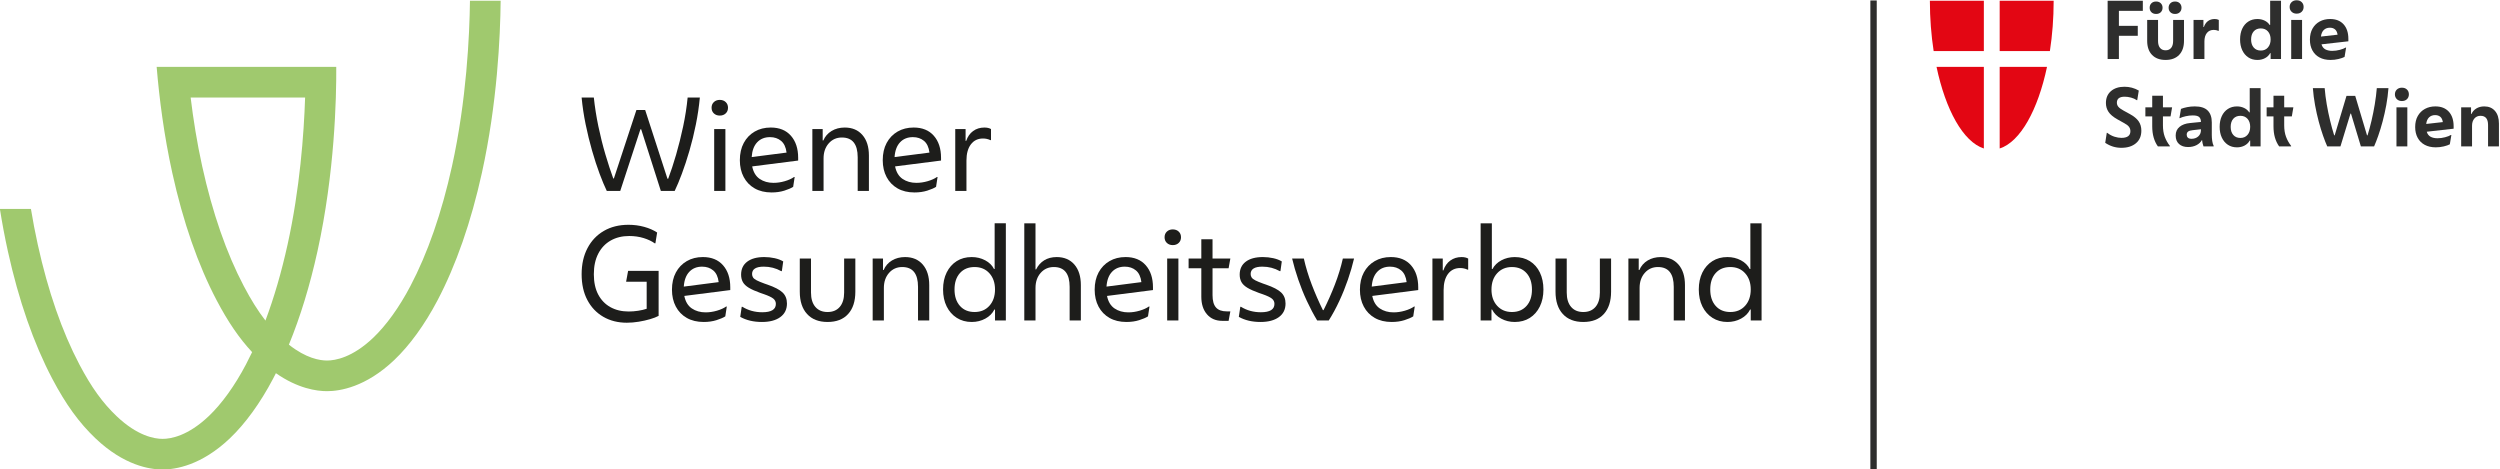 <?xml version="1.0" encoding="UTF-8" standalone="no"?>
<!-- Created with Inkscape (http://www.inkscape.org/) -->

<svg
   xmlns:dc="http://purl.org/dc/elements/1.1/"
   xmlns:cc="http://creativecommons.org/ns#"
   xmlns:rdf="http://www.w3.org/1999/02/22-rdf-syntax-ns#"
   xmlns:svg="http://www.w3.org/2000/svg"
   xmlns="http://www.w3.org/2000/svg"
   xmlns:sodipodi="http://sodipodi.sourceforge.net/DTD/sodipodi-0.dtd"
   xmlns:inkscape="http://www.inkscape.org/namespaces/inkscape"
   id="svg2"
   version="1.1"
   inkscape:version="0.91 r13725"
   xml:space="preserve"
   width="319.561"
   height="60"
   viewBox="0 0 319.561 60"
   sodipodi:docname="WiGeV_Logo_SW_pos_CMYK.ai.svg"><defs
     id="defs6"><clipPath
       clipPathUnits="userSpaceOnUse"
       id="clipPath18"><path
         d="m 0,96.52 305.546,0 0,-96.52 L 0,0 0,96.52 Z"
         id="path20"
         inkscape:connector-curvature="0" /></clipPath></defs><sodipodi:namedview
     pagecolor="#ffffff"
     bordercolor="#666666"
     borderopacity="1"
     objecttolerance="10"
     gridtolerance="10"
     guidetolerance="10"
     inkscape:pageopacity="0"
     inkscape:pageshadow="2"
     inkscape:window-width="1920"
     inkscape:window-height="1011"
     id="namedview4"
     showgrid="false"
     fit-margin-top="0"
     fit-margin-left="0"
     fit-margin-right="0"
     fit-margin-bottom="0"
     showborder="false"
     inkscape:zoom="1.0342142"
     inkscape:cx="160.8435"
     inkscape:cy="30.199316"
     inkscape:window-x="0"
     inkscape:window-y="0"
     inkscape:window-maximized="1"
     inkscape:current-layer="g10" /><g
     id="g10"
     inkscape:groupmode="layer"
     inkscape:label="WiGeV_Logo_SW_pos_CMYK"
     transform="matrix(1.25,0,0,-1.25,-30.123,90.126)"><path
       d="m 215.361,24.106 0.652,0 0,47.947 -0.652,0 0,-47.947 z"
       style="fill:#2e2e2d;fill-opacity:1;fill-rule:nonzero;stroke:none"
       id="path12"
       inkscape:connector-curvature="0" /><g
       id="g14"
       transform="matrix(0.993,0,0,0.993,0.159,0.159)"><g
         id="g16"
         clip-path="url(#clipPath18)"><g
           id="g22"
           transform="translate(228.406,67.193)"><path
             d="m 0,0 0,5.178 -5.558,0 c 0,-1.8 0.137,-3.547 0.388,-5.178 L 0,0 Z"
             style="fill:#e30613;fill-opacity:1;fill-rule:nonzero;stroke:none"
             id="path24"
             inkscape:connector-curvature="0" /></g><g
           id="g26"
           transform="translate(228.406,65.562)"><path
             d="M 0,0 -4.873,0 C -3.939,-4.423 -2.135,-7.717 0,-8.405 L 0,0 Z"
             style="fill:#e30613;fill-opacity:1;fill-rule:nonzero;stroke:none"
             id="path28"
             inkscape:connector-curvature="0" /></g><g
           id="g30"
           transform="translate(230.036,67.193)"><path
             d="m 0,0 0,5.178 5.559,0 C 5.559,3.378 5.422,1.631 5.171,0 L 0,0 Z"
             style="fill:#e30613;fill-opacity:1;fill-rule:nonzero;stroke:none"
             id="path32"
             inkscape:connector-curvature="0" /></g><g
           id="g34"
           transform="translate(230.036,65.562)"><path
             d="M 0,0 4.874,0 C 3.94,-4.423 2.136,-7.717 0,-8.405 L 0,0 Z"
             style="fill:#e30613;fill-opacity:1;fill-rule:nonzero;stroke:none"
             id="path36"
             inkscape:connector-curvature="0" /></g><g
           id="g38"
           transform="translate(241.153,66.371)"><path
             d="m 0,0 0,6 3.624,0 0,-1.04 -2.464,0 0,-1.544 1.944,0 0,-1.024 -1.944,0 L 1.16,0 0,0 Z"
             style="fill:#2e2e2d;fill-opacity:1;fill-rule:nonzero;stroke:none"
             id="path40"
             inkscape:connector-curvature="0" /></g><g
           id="g42"
           transform="translate(248.097,71.012)"><path
             d="m 0,0 c -0.203,0 -0.364,0.06 -0.484,0.18 -0.12,0.12 -0.18,0.273 -0.18,0.46 0,0.187 0.06,0.34 0.18,0.46 C -0.364,1.22 -0.203,1.28 0,1.28 0.202,1.28 0.363,1.22 0.483,1.1 0.604,0.98 0.664,0.827 0.664,0.64 0.664,0.453 0.604,0.3 0.483,0.18 0.363,0.06 0.202,0 0,0 m -1.952,0 c -0.203,0 -0.364,0.06 -0.485,0.18 -0.12,0.12 -0.179,0.273 -0.179,0.46 0,0.187 0.059,0.34 0.179,0.46 0.121,0.12 0.282,0.18 0.485,0.18 0.202,0 0.364,-0.06 0.483,-0.18 0.12,-0.12 0.181,-0.273 0.181,-0.46 0,-0.187 -0.061,-0.34 -0.181,-0.46 C -1.588,0.06 -1.75,0 -1.952,0 m 0.975,-4.736 c -0.597,0 -1.062,0.174 -1.395,0.52 -0.334,0.346 -0.5,0.829 -0.5,1.448 l 0,2.152 1.119,0 0,-2.168 c 0,-0.31 0.068,-0.547 0.204,-0.712 0.137,-0.166 0.327,-0.248 0.572,-0.248 0.246,0 0.437,0.082 0.573,0.248 0.135,0.165 0.204,0.402 0.204,0.712 l 0,2.168 1.12,0 0,-2.152 c 0,-0.619 -0.167,-1.102 -0.5,-1.448 -0.334,-0.346 -0.799,-0.52 -1.397,-0.52"
             style="fill:#2e2e2d;fill-opacity:1;fill-rule:nonzero;stroke:none"
             id="path44"
             inkscape:connector-curvature="0" /></g><g
           id="g46"
           transform="translate(250,66.371)"><path
             d="m 0,0 0,4.024 1.017,0 0,-0.728 0.047,0 c 0.091,0.267 0.231,0.471 0.42,0.612 0.19,0.141 0.423,0.212 0.701,0.212 0.16,0 0.298,-0.032 0.416,-0.096 l 0,-1.12 -0.049,0 C 2.483,2.936 2.405,2.96 2.32,2.976 2.235,2.992 2.155,3 2.08,3 1.776,3 1.54,2.893 1.372,2.68 1.204,2.467 1.12,2.176 1.12,1.808 L 1.12,0 0,0 Z"
             style="fill:#2e2e2d;fill-opacity:1;fill-rule:nonzero;stroke:none"
             id="path48"
             inkscape:connector-curvature="0" /></g><g
           id="g50"
           transform="translate(256.929,67.243)"><path
             d="M 0,0 C 0.304,0 0.548,0.105 0.731,0.316 0.915,0.527 1.008,0.803 1.008,1.144 1.008,1.491 0.915,1.767 0.731,1.972 0.548,2.177 0.304,2.28 0,2.28 -0.31,2.28 -0.554,2.179 -0.732,1.976 -0.911,1.773 -1.001,1.493 -1.001,1.136 -1.001,0.79 -0.911,0.513 -0.732,0.308 -0.554,0.103 -0.31,0 0,0 m 1.008,-0.872 0,0.608 -0.048,0 C 0.842,-0.483 0.668,-0.655 0.436,-0.78 0.203,-0.905 -0.06,-0.968 -0.353,-0.968 c -0.357,0 -0.668,0.088 -0.935,0.264 -0.268,0.176 -0.476,0.423 -0.625,0.74 -0.149,0.317 -0.224,0.687 -0.224,1.108 0,0.421 0.074,0.789 0.22,1.104 0.147,0.315 0.355,0.56 0.625,0.736 0.269,0.176 0.582,0.264 0.939,0.264 0.273,0 0.521,-0.055 0.745,-0.164 C 0.615,2.975 0.786,2.827 0.903,2.64 l 0.057,0 0,2.488 1.119,0 0,-6 -1.071,0 z"
             style="fill:#2e2e2d;fill-opacity:1;fill-rule:nonzero;stroke:none"
             id="path52"
             inkscape:connector-curvature="0" /></g><path
           d="m 260.057,70.395 1.119,0 0,-4.024 -1.119,0 0,4.024 z m 0.56,0.648 c -0.214,0 -0.387,0.066 -0.521,0.197 -0.133,0.13 -0.199,0.294 -0.199,0.491 0,0.203 0.066,0.368 0.199,0.496 0.134,0.129 0.307,0.193 0.521,0.193 0.218,0 0.393,-0.064 0.523,-0.193 0.131,-0.128 0.196,-0.293 0.196,-0.496 0,-0.197 -0.065,-0.361 -0.196,-0.491 -0.13,-0.131 -0.305,-0.197 -0.523,-0.197"
           style="fill:#2e2e2d;fill-opacity:1;fill-rule:nonzero;stroke:none"
           id="path54"
           inkscape:connector-curvature="0" /><g
           id="g56"
           transform="translate(264.04,69.596)"><path
             d="m 0,0 c -0.251,0 -0.457,-0.076 -0.62,-0.228 -0.162,-0.152 -0.263,-0.38 -0.3,-0.684 L 0.792,-0.72 C 0.755,-0.469 0.667,-0.287 0.528,-0.172 0.39,-0.057 0.213,0 0,0 m 0.064,-3.32 c -0.437,0 -0.815,0.085 -1.132,0.256 -0.318,0.17 -0.561,0.413 -0.732,0.728 -0.171,0.315 -0.256,0.683 -0.256,1.104 0,0.442 0.089,0.822 0.268,1.14 0.179,0.317 0.426,0.561 0.74,0.732 0.315,0.171 0.672,0.256 1.072,0.256 0.592,0 1.053,-0.182 1.384,-0.544 0.33,-0.363 0.496,-0.864 0.496,-1.504 l 0,-0.248 -2.768,-0.312 c 0.075,-0.246 0.208,-0.419 0.4,-0.52 0.192,-0.101 0.427,-0.152 0.704,-0.152 0.261,0 0.523,0.034 0.784,0.104 0.261,0.069 0.458,0.147 0.592,0.232 l 0.056,0 -0.16,-0.96 C 1.362,-3.088 1.154,-3.16 0.888,-3.224 0.621,-3.288 0.347,-3.32 0.064,-3.32"
             style="fill:#2e2e2d;fill-opacity:1;fill-rule:nonzero;stroke:none"
             id="path58"
             inkscape:connector-curvature="0" /></g><g
           id="g60"
           transform="translate(242.569,57.227)"><path
             d="m 0,0 c -0.299,0 -0.584,0.042 -0.856,0.124 -0.272,0.083 -0.541,0.212 -0.808,0.388 l 0.16,1.032 0.04,0 C -1.208,1.352 -0.953,1.217 -0.7,1.14 -0.447,1.062 -0.214,1.024 0,1.024 c 0.618,0 0.928,0.229 0.928,0.688 0,0.16 -0.044,0.304 -0.132,0.432 C 0.708,2.272 0.552,2.397 0.328,2.52 l -0.744,0.416 c -0.427,0.24 -0.73,0.495 -0.908,0.764 -0.179,0.269 -0.268,0.574 -0.268,0.916 0,0.517 0.173,0.925 0.52,1.224 0.346,0.299 0.81,0.448 1.392,0.448 0.528,0 1.019,-0.131 1.472,-0.392 l -0.16,-0.992 -0.04,0 C 1.421,5.021 1.221,5.111 0.992,5.172 0.763,5.233 0.547,5.264 0.344,5.264 c -0.538,0 -0.808,-0.205 -0.808,-0.616 0,-0.149 0.046,-0.285 0.14,-0.408 C -0.23,4.117 -0.048,3.981 0.224,3.832 L 0.88,3.472 C 1.291,3.248 1.589,3.001 1.776,2.732 1.963,2.463 2.056,2.141 2.056,1.768 2.056,1.213 1.869,0.78 1.496,0.468 1.123,0.156 0.624,0 0,0"
             style="fill:#2e2e2d;fill-opacity:1;fill-rule:nonzero;stroke:none"
             id="path62"
             inkscape:connector-curvature="0" /></g><g
           id="g64"
           transform="translate(247.561,57.371)"><path
             d="M 0,0 -1.232,0 C -1.425,0.267 -1.569,0.572 -1.668,0.916 -1.767,1.26 -1.816,1.65 -1.816,2.088 l 0,1 -0.705,0 0,0.936 0.705,0 0,1.192 1.104,0 0,-1.192 0.943,0 -0.16,-0.936 -0.783,0 0,-0.912 c 0,-0.453 0.063,-0.848 0.188,-1.184 C -0.399,0.656 -0.225,0.344 0,0.056 L 0,0 Z"
             style="fill:#2e2e2d;fill-opacity:1;fill-rule:nonzero;stroke:none"
             id="path66"
             inkscape:connector-curvature="0" /></g><g
           id="g68"
           transform="translate(249.296,58.571)"><path
             d="m 0,0 c 0,-0.117 0.039,-0.216 0.116,-0.296 0.077,-0.08 0.204,-0.12 0.38,-0.12 0.277,0 0.509,0.082 0.692,0.244 0.184,0.163 0.276,0.378 0.276,0.644 l 0,0.096 L 0.616,0.472 C 0.403,0.451 0.247,0.404 0.148,0.333 0.05,0.26 0,0.149 0,0 m 0.137,-1.264 c -0.39,0 -0.699,0.104 -0.929,0.312 -0.229,0.208 -0.344,0.499 -0.344,0.872 0,0.379 0.134,0.678 0.401,0.896 0.266,0.219 0.626,0.35 1.08,0.392 l 1.119,0.112 0,0.008 c 0,0.219 -0.06,0.384 -0.18,0.496 -0.12,0.113 -0.34,0.168 -0.66,0.168 -0.24,0 -0.483,-0.028 -0.731,-0.084 C -0.355,1.853 -0.555,1.787 -0.704,1.712 l -0.048,0 0.16,0.952 C -0.421,2.733 -0.21,2.793 0.04,2.844 0.291,2.895 0.555,2.92 0.832,2.92 1.435,2.92 1.878,2.779 2.16,2.496 2.443,2.213 2.584,1.803 2.584,1.264 l 0,-1.28 c 0,-0.208 0.015,-0.413 0.044,-0.616 0.029,-0.202 0.079,-0.373 0.148,-0.512 l 0,-0.056 -1.047,0 c -0.033,0.08 -0.062,0.18 -0.088,0.3 -0.028,0.12 -0.043,0.231 -0.048,0.332 l -0.049,0 C 1.443,-0.765 1.267,-0.931 1.017,-1.064 c -0.251,-0.133 -0.544,-0.2 -0.88,-0.2"
             style="fill:#2e2e2d;fill-opacity:1;fill-rule:nonzero;stroke:none"
             id="path70"
             inkscape:connector-curvature="0" /></g><g
           id="g72"
           transform="translate(254.825,58.243)"><path
             d="M 0,0 C 0.304,0 0.548,0.105 0.732,0.316 0.916,0.526 1.008,0.802 1.008,1.144 1.008,1.49 0.916,1.767 0.732,1.972 0.548,2.177 0.304,2.28 0,2.28 -0.31,2.28 -0.554,2.178 -0.732,1.976 -0.911,1.773 -1,1.493 -1,1.136 -1,0.789 -0.911,0.513 -0.732,0.308 -0.554,0.103 -0.31,0 0,0 m 1.008,-0.872 0,0.608 -0.048,0 C 0.843,-0.483 0.668,-0.655 0.437,-0.78 0.204,-0.905 -0.059,-0.968 -0.352,-0.968 c -0.357,0 -0.669,0.088 -0.936,0.264 -0.267,0.176 -0.475,0.422 -0.624,0.74 -0.15,0.317 -0.224,0.687 -0.224,1.108 0,0.421 0.073,0.789 0.22,1.104 0.146,0.315 0.354,0.56 0.624,0.736 0.27,0.176 0.583,0.264 0.94,0.264 0.272,0 0.52,-0.055 0.744,-0.164 C 0.616,2.975 0.787,2.827 0.904,2.64 l 0.056,0 0,2.488 1.12,0 0,-6 -1.072,0 z"
             style="fill:#2e2e2d;fill-opacity:1;fill-rule:nonzero;stroke:none"
             id="path74"
             inkscape:connector-curvature="0" /></g><g
           id="g76"
           transform="translate(260.048,57.371)"><path
             d="M 0,0 -1.231,0 C -1.424,0.267 -1.569,0.572 -1.668,0.916 -1.767,1.26 -1.815,1.65 -1.815,2.088 l 0,1 -0.705,0 0,0.936 0.705,0 0,1.192 1.103,0 0,-1.192 0.944,0 -0.16,-0.936 -0.784,0 0,-0.912 c 0,-0.453 0.063,-0.848 0.189,-1.184 C -0.398,0.656 -0.224,0.344 0,0.056 L 0,0 Z"
             style="fill:#2e2e2d;fill-opacity:1;fill-rule:nonzero;stroke:none"
             id="path78"
             inkscape:connector-curvature="0" /></g><g
           id="g80"
           transform="translate(265.128,57.371)"><path
             d="M 0,0 -1.36,0 C -1.493,0.298 -1.637,0.668 -1.792,1.108 -1.946,1.548 -2.096,2.037 -2.24,2.576 -2.384,3.115 -2.509,3.676 -2.616,4.26 -2.723,4.844 -2.797,5.424 -2.84,6 l 1.216,0 C -1.581,5.467 -1.511,4.912 -1.412,4.336 -1.313,3.76 -1.197,3.199 -1.063,2.652 -0.931,2.105 -0.792,1.603 -0.647,1.144 l 0.055,0 1.216,4.064 0.897,0 1.215,-4.064 0.056,0 C 2.937,1.603 3.072,2.105 3.2,2.652 3.328,3.199 3.44,3.76 3.536,4.336 3.632,4.912 3.701,5.467 3.744,6 l 1.2,0 C 4.901,5.424 4.827,4.844 4.721,4.26 4.613,3.676 4.488,3.115 4.344,2.576 4.2,2.037 4.051,1.548 3.896,1.108 3.741,0.668 3.598,0.298 3.464,0 L 2.104,0 1.088,3.376 1.032,3.376 0,0 Z"
             style="fill:#2e2e2d;fill-opacity:1;fill-rule:nonzero;stroke:none"
             id="path82"
             inkscape:connector-curvature="0" /></g><path
           d="m 270.897,61.395 1.119,0 0,-4.024 -1.119,0 0,4.024 z m 0.559,0.648 c -0.212,0 -0.386,0.066 -0.52,0.196 -0.133,0.131 -0.199,0.295 -0.199,0.492 0,0.203 0.066,0.368 0.199,0.496 0.134,0.128 0.308,0.192 0.52,0.192 0.219,0 0.394,-0.064 0.525,-0.192 0.13,-0.128 0.195,-0.293 0.195,-0.496 0,-0.197 -0.065,-0.361 -0.195,-0.492 -0.131,-0.13 -0.306,-0.196 -0.525,-0.196"
           style="fill:#2e2e2d;fill-opacity:1;fill-rule:nonzero;stroke:none"
           id="path84"
           inkscape:connector-curvature="0" /><g
           id="g86"
           transform="translate(274.88,60.596)"><path
             d="m 0,0 c -0.251,0 -0.457,-0.076 -0.62,-0.228 -0.162,-0.152 -0.263,-0.38 -0.3,-0.684 L 0.792,-0.72 C 0.755,-0.47 0.667,-0.287 0.528,-0.172 0.39,-0.058 0.213,0 0,0 m 0.064,-3.32 c -0.437,0 -0.815,0.085 -1.132,0.256 -0.318,0.17 -0.561,0.413 -0.732,0.728 -0.171,0.315 -0.256,0.682 -0.256,1.104 0,0.442 0.089,0.822 0.268,1.14 0.179,0.317 0.426,0.561 0.74,0.732 0.315,0.171 0.672,0.256 1.071,0.256 0.593,0 1.054,-0.182 1.385,-0.544 0.33,-0.363 0.496,-0.864 0.496,-1.504 l 0,-0.248 -2.768,-0.312 c 0.075,-0.246 0.208,-0.419 0.4,-0.52 0.192,-0.101 0.427,-0.152 0.704,-0.152 0.261,0 0.523,0.034 0.784,0.104 0.261,0.069 0.458,0.146 0.592,0.232 l 0.056,0 -0.16,-0.96 C 1.362,-3.088 1.154,-3.16 0.888,-3.224 0.621,-3.288 0.347,-3.32 0.064,-3.32"
             style="fill:#2e2e2d;fill-opacity:1;fill-rule:nonzero;stroke:none"
             id="path88"
             inkscape:connector-curvature="0" /></g><g
           id="g90"
           transform="translate(277.56,57.371)"><path
             d="m 0,0 0,4.024 1.017,0 0,-0.68 0.047,0 c 0.102,0.235 0.268,0.423 0.5,0.564 0.233,0.141 0.503,0.212 0.812,0.212 0.47,0 0.839,-0.156 1.108,-0.468 0.27,-0.312 0.405,-0.745 0.405,-1.3 l 0,-2.352 -1.12,0 0,2.208 C 2.769,2.837 2.51,3.152 1.992,3.152 1.73,3.152 1.521,3.059 1.36,2.872 1.2,2.685 1.12,2.437 1.12,2.128 L 1.12,0 0,0 Z"
             style="fill:#2e2e2d;fill-opacity:1;fill-rule:nonzero;stroke:none"
             id="path92"
             inkscape:connector-curvature="0" /></g><g
           id="g94"
           transform="translate(87.981,52.785)"><path
             d="M 0,0 -1.386,0 C -1.617,0.479 -1.865,1.073 -2.13,1.783 -2.395,2.493 -2.652,3.28 -2.899,4.144 -3.148,5.008 -3.368,5.908 -3.561,6.845 -3.753,7.781 -3.892,8.707 -3.978,9.622 l 1.258,0 c 0.102,-0.975 0.259,-1.965 0.468,-2.97 0.21,-1.005 0.451,-1.969 0.725,-2.893 0.274,-0.924 0.543,-1.749 0.808,-2.476 l 0.064,0 2.322,7.056 0.899,0 2.297,-7.082 0.076,0 C 5.213,1.984 5.484,2.812 5.754,3.74 6.023,4.668 6.265,5.636 6.479,6.646 6.693,7.655 6.847,8.647 6.941,9.622 l 1.257,0 C 8.113,8.707 7.976,7.781 7.788,6.845 7.599,5.908 7.379,5.008 7.127,4.144 6.875,3.28 6.616,2.493 6.351,1.783 6.085,1.073 5.838,0.479 5.606,0 L 4.182,0 2.155,6.351 2.078,6.351 0,0 Z"
             style="fill:#1d1d1b;fill-opacity:1;fill-rule:nonzero;stroke:none"
             id="path96"
             inkscape:connector-curvature="0" /></g><path
           d="m 97.655,59.161 1.155,0 0,-6.376 -1.155,0 0,6.376 z m 0.577,1.386 c -0.248,0 -0.451,0.074 -0.609,0.224 -0.159,0.15 -0.237,0.344 -0.237,0.584 0,0.239 0.078,0.434 0.237,0.583 0.158,0.15 0.361,0.225 0.609,0.225 0.248,0 0.451,-0.075 0.61,-0.225 0.158,-0.149 0.237,-0.344 0.237,-0.583 0,-0.24 -0.079,-0.434 -0.237,-0.584 -0.159,-0.15 -0.362,-0.224 -0.61,-0.224"
           style="fill:#1d1d1b;fill-opacity:1;fill-rule:nonzero;stroke:none"
           id="path98"
           inkscape:connector-curvature="0" /><g
           id="g100"
           transform="translate(103.403,58.327)"><path
             d="m 0,0 c -0.548,0 -0.988,-0.178 -1.322,-0.533 -0.333,-0.355 -0.521,-0.862 -0.564,-1.52 l 3.592,0.462 C 1.638,-1.044 1.45,-0.642 1.142,-0.385 0.834,-0.128 0.453,0 0,0 m 0.167,-5.697 c -0.676,0 -1.258,0.139 -1.745,0.417 -0.488,0.278 -0.864,0.668 -1.129,1.168 -0.266,0.5 -0.398,1.08 -0.398,1.738 0,0.685 0.135,1.277 0.404,1.777 0.269,0.501 0.644,0.89 1.123,1.168 0.479,0.278 1.03,0.417 1.655,0.417 0.89,0 1.582,-0.282 2.078,-0.847 C 2.651,-0.423 2.9,-1.181 2.9,-2.13 l 0,-0.282 -4.735,-0.603 c 0.12,-0.59 0.378,-1.02 0.776,-1.29 0.398,-0.269 0.871,-0.403 1.418,-0.403 0.385,0 0.774,0.057 1.168,0.172 0.393,0.116 0.709,0.259 0.949,0.431 l 0.064,0 -0.154,-1.014 C 2.172,-5.256 1.869,-5.387 1.475,-5.511 1.082,-5.634 0.646,-5.697 0.167,-5.697"
             style="fill:#1d1d1b;fill-opacity:1;fill-rule:nonzero;stroke:none"
             id="path102"
             inkscape:connector-curvature="0" /></g><g
           id="g104"
           transform="translate(107.765,52.785)"><path
             d="m 0,0 0,6.376 1.064,0 0,-1.18 0.064,0 C 1.309,5.615 1.592,5.942 1.982,6.177 2.371,6.413 2.822,6.53 3.335,6.53 4.105,6.53 4.712,6.274 5.157,5.76 5.602,5.247 5.824,4.542 5.824,3.644 l 0,-3.644 -1.155,0 0,3.464 c 0,1.36 -0.543,2.04 -1.629,2.04 C 2.493,5.504 2.042,5.303 1.687,4.901 1.332,4.499 1.154,3.981 1.154,3.349 L 1.154,0 0,0 Z"
             style="fill:#1d1d1b;fill-opacity:1;fill-rule:nonzero;stroke:none"
             id="path106"
             inkscape:connector-curvature="0" /></g><g
           id="g108"
           transform="translate(118.118,58.327)"><path
             d="m 0,0 c -0.547,0 -0.988,-0.178 -1.321,-0.533 -0.334,-0.355 -0.522,-0.862 -0.565,-1.52 l 3.593,0.462 C 1.638,-1.044 1.45,-0.642 1.142,-0.385 0.834,-0.128 0.453,0 0,0 m 0.167,-5.697 c -0.676,0 -1.257,0.139 -1.745,0.417 -0.487,0.278 -0.864,0.668 -1.129,1.168 -0.265,0.5 -0.398,1.08 -0.398,1.738 0,0.685 0.135,1.277 0.404,1.777 0.27,0.501 0.644,0.89 1.123,1.168 0.479,0.278 1.031,0.417 1.655,0.417 0.889,0 1.583,-0.282 2.079,-0.847 0.495,-0.564 0.743,-1.322 0.743,-2.271 l 0,-0.282 -4.733,-0.603 c 0.119,-0.59 0.378,-1.02 0.775,-1.29 0.398,-0.269 0.871,-0.403 1.418,-0.403 0.385,0 0.774,0.057 1.168,0.172 0.393,0.116 0.71,0.259 0.95,0.431 l 0.064,0 -0.155,-1.014 C 2.172,-5.256 1.869,-5.387 1.476,-5.511 1.082,-5.634 0.646,-5.697 0.167,-5.697"
             style="fill:#1d1d1b;fill-opacity:1;fill-rule:nonzero;stroke:none"
             id="path110"
             inkscape:connector-curvature="0" /></g><g
           id="g112"
           transform="translate(122.48,52.785)"><path
             d="m 0,0 0,6.376 1.065,0 0,-1.218 0.064,0 c 0.145,0.436 0.383,0.774 0.712,1.013 0.329,0.24 0.716,0.359 1.161,0.359 0.274,0 0.5,-0.051 0.68,-0.154 l 0,-1.142 -0.064,0 C 3.378,5.346 3.126,5.401 2.861,5.401 2.331,5.401 1.914,5.2 1.61,4.798 1.306,4.396 1.154,3.84 1.154,3.13 L 1.154,0 0,0 Z"
             style="fill:#1d1d1b;fill-opacity:1;fill-rule:nonzero;stroke:none"
             id="path114"
             inkscape:connector-curvature="0" /></g><g
           id="g116"
           transform="translate(88.662,39.215)"><path
             d="m 0,0 c -0.916,0 -1.724,0.204 -2.425,0.61 -0.701,0.406 -1.249,0.982 -1.642,1.726 -0.393,0.744 -0.59,1.629 -0.59,2.655 0,1.027 0.2,1.923 0.603,2.689 0.402,0.765 0.964,1.357 1.687,1.776 0.722,0.419 1.567,0.629 2.534,0.629 0.565,0 1.103,-0.071 1.616,-0.212 C 2.296,9.732 2.741,9.537 3.118,9.29 l -0.18,-1.117 -0.064,0 C 2.566,8.396 2.183,8.577 1.726,8.718 1.268,8.859 0.774,8.93 0.244,8.93 -0.483,8.93 -1.121,8.774 -1.668,8.462 -2.215,8.149 -2.641,7.7 -2.944,7.114 -3.248,6.528 -3.4,5.821 -3.4,4.991 c 0,-0.821 0.15,-1.515 0.449,-2.085 0.3,-0.568 0.719,-1.003 1.258,-1.302 0.538,-0.299 1.167,-0.449 1.885,-0.449 0.317,0 0.642,0.026 0.975,0.077 0.334,0.051 0.625,0.12 0.874,0.205 l 0,2.785 -2.118,0 0.205,1.116 3.143,0 0,-4.632 C 3.049,0.586 2.757,0.473 2.393,0.366 2.029,0.259 1.641,0.172 1.225,0.104 0.811,0.035 0.402,0 0,0"
             style="fill:#1d1d1b;fill-opacity:1;fill-rule:nonzero;stroke:none"
             id="path118"
             inkscape:connector-curvature="0" /></g><g
           id="g120"
           transform="translate(96.412,44.989)"><path
             d="m 0,0 c -0.548,0 -0.988,-0.178 -1.321,-0.533 -0.334,-0.355 -0.522,-0.862 -0.565,-1.521 l 3.592,0.462 C 1.638,-1.044 1.45,-0.642 1.142,-0.386 0.834,-0.129 0.454,0 0,0 m 0.167,-5.697 c -0.676,0 -1.258,0.139 -1.745,0.417 -0.488,0.278 -0.864,0.667 -1.129,1.168 -0.265,0.5 -0.398,1.079 -0.398,1.738 0,0.685 0.135,1.276 0.404,1.776 0.269,0.501 0.644,0.89 1.123,1.168 0.479,0.279 1.03,0.417 1.655,0.417 0.889,0 1.582,-0.282 2.078,-0.846 0.496,-0.565 0.744,-1.322 0.744,-2.272 l 0,-0.281 -4.733,-0.604 c 0.119,-0.589 0.377,-1.019 0.775,-1.289 0.398,-0.269 0.871,-0.404 1.418,-0.404 0.385,0 0.774,0.058 1.168,0.173 0.393,0.116 0.71,0.259 0.949,0.43 l 0.065,0 L 2.387,-5.12 C 2.172,-5.257 1.869,-5.387 1.475,-5.511 1.082,-5.635 0.646,-5.697 0.167,-5.697"
             style="fill:#1d1d1b;fill-opacity:1;fill-rule:nonzero;stroke:none"
             id="path122"
             inkscape:connector-curvature="0" /></g><g
           id="g124"
           transform="translate(102.57,39.292)"><path
             d="m 0,0 c -0.864,0 -1.608,0.176 -2.232,0.526 l 0.153,1.039 0.064,0 c 0.608,-0.376 1.292,-0.564 2.053,-0.564 0.933,0 1.399,0.286 1.399,0.859 0,0.223 -0.088,0.405 -0.263,0.546 C 0.999,2.547 0.68,2.699 0.218,2.861 l -0.372,0.128 c -0.505,0.18 -0.903,0.358 -1.193,0.533 -0.291,0.175 -0.496,0.373 -0.616,0.59 -0.12,0.218 -0.18,0.473 -0.18,0.764 0,0.572 0.21,1.018 0.629,1.334 0.419,0.316 1.005,0.475 1.758,0.475 0.368,0 0.724,-0.039 1.071,-0.116 C 1.662,6.492 1.954,6.381 2.194,6.235 l -0.141,-1 -0.065,0 C 1.441,5.543 0.842,5.697 0.192,5.697 c -0.804,0 -1.205,-0.253 -1.205,-0.758 0,-0.136 0.034,-0.255 0.102,-0.358 C -0.842,4.478 -0.717,4.379 -0.533,4.285 -0.349,4.191 -0.082,4.08 0.269,3.952 L 0.564,3.85 C 1.309,3.593 1.83,3.321 2.129,3.034 2.429,2.748 2.579,2.369 2.579,1.899 2.579,1.3 2.35,0.834 1.892,0.501 1.435,0.167 0.804,0 0,0"
             style="fill:#1d1d1b;fill-opacity:1;fill-rule:nonzero;stroke:none"
             id="path126"
             inkscape:connector-curvature="0" /></g><g
           id="g128"
           transform="translate(109.332,39.292)"><path
             d="m 0,0 c -0.907,0 -1.611,0.273 -2.111,0.821 -0.5,0.548 -0.751,1.313 -0.751,2.297 l 0,3.412 1.155,0 0,-3.502 c 0,-0.632 0.149,-1.125 0.449,-1.475 0.3,-0.351 0.718,-0.527 1.258,-0.527 0.538,0 0.957,0.176 1.257,0.527 0.299,0.35 0.449,0.843 0.449,1.475 l 0,3.502 1.154,0 0,-3.412 C 2.86,2.134 2.613,1.369 2.117,0.821 1.621,0.273 0.915,0 0,0"
             style="fill:#1d1d1b;fill-opacity:1;fill-rule:nonzero;stroke:none"
             id="path130"
             inkscape:connector-curvature="0" /></g><g
           id="g132"
           transform="translate(113.976,39.446)"><path
             d="m 0,0 0,6.376 1.065,0 0,-1.18 0.064,0 C 1.309,5.615 1.593,5.942 1.982,6.178 2.371,6.413 2.823,6.53 3.335,6.53 4.105,6.53 4.713,6.273 5.158,5.761 5.602,5.247 5.825,4.542 5.825,3.644 L 5.825,0 4.67,0 l 0,3.464 c 0,1.36 -0.543,2.04 -1.629,2.04 C 2.493,5.504 2.042,5.303 1.687,4.901 1.332,4.499 1.154,3.981 1.154,3.349 L 1.154,0 0,0 Z"
             style="fill:#1d1d1b;fill-opacity:1;fill-rule:nonzero;stroke:none"
             id="path134"
             inkscape:connector-curvature="0" /></g><g
           id="g136"
           transform="translate(124.471,40.318)"><path
             d="M 0,0 C 0.633,0 1.142,0.214 1.526,0.642 1.912,1.069 2.104,1.63 2.104,2.322 2.104,3.007 1.912,3.563 1.526,3.99 1.142,4.418 0.633,4.632 0,4.632 -0.633,4.632 -1.136,4.425 -1.508,4.01 -1.88,3.595 -2.066,3.032 -2.066,2.322 -2.066,1.612 -1.88,1.048 -1.508,0.629 -1.136,0.21 -0.633,0 0,0 m 2.104,-0.872 0,1.129 -0.064,0 C 1.843,-0.137 1.533,-0.449 1.109,-0.68 0.687,-0.91 0.218,-1.026 -0.295,-1.026 c -0.582,0 -1.095,0.141 -1.539,0.423 -0.446,0.283 -0.792,0.674 -1.04,1.174 -0.248,0.5 -0.372,1.084 -0.372,1.751 0,0.667 0.124,1.251 0.372,1.751 0.248,0.501 0.592,0.89 1.033,1.168 0.44,0.279 0.956,0.417 1.546,0.417 0.504,0 0.966,-0.111 1.386,-0.333 0.418,-0.222 0.722,-0.522 0.91,-0.898 l 0.065,0 0,4.708 1.154,0 0,-10.007 -1.116,0 z"
             style="fill:#1d1d1b;fill-opacity:1;fill-rule:nonzero;stroke:none"
             id="path138"
             inkscape:connector-curvature="0" /></g><g
           id="g140"
           transform="translate(129.59,39.446)"><path
             d="m 0,0 0,10.007 1.155,0 0,-4.747 0.064,0 C 1.416,5.662 1.693,5.975 2.053,6.197 2.412,6.419 2.839,6.53 3.335,6.53 4.105,6.53 4.713,6.273 5.158,5.761 5.602,5.247 5.825,4.542 5.825,3.644 L 5.825,0 4.67,0 l 0,3.464 c 0,1.36 -0.544,2.04 -1.629,2.04 C 2.493,5.504 2.042,5.303 1.687,4.901 1.332,4.499 1.155,3.981 1.155,3.349 L 1.155,0 0,0 Z"
             style="fill:#1d1d1b;fill-opacity:1;fill-rule:nonzero;stroke:none"
             id="path142"
             inkscape:connector-curvature="0" /></g><g
           id="g144"
           transform="translate(139.943,44.989)"><path
             d="m 0,0 c -0.547,0 -0.988,-0.178 -1.321,-0.533 -0.334,-0.355 -0.522,-0.862 -0.565,-1.521 l 3.593,0.462 C 1.638,-1.044 1.45,-0.642 1.142,-0.386 0.834,-0.129 0.453,0 0,0 m 0.167,-5.697 c -0.676,0 -1.257,0.139 -1.745,0.417 -0.487,0.278 -0.864,0.667 -1.129,1.168 -0.265,0.5 -0.398,1.079 -0.398,1.738 0,0.685 0.135,1.276 0.404,1.776 0.27,0.501 0.644,0.89 1.123,1.168 0.479,0.279 1.031,0.417 1.655,0.417 0.889,0 1.583,-0.282 2.079,-0.846 0.495,-0.565 0.743,-1.322 0.743,-2.272 l 0,-0.281 -4.733,-0.604 c 0.119,-0.589 0.378,-1.019 0.775,-1.289 0.398,-0.269 0.871,-0.404 1.418,-0.404 0.385,0 0.774,0.058 1.168,0.173 0.393,0.116 0.71,0.259 0.95,0.43 l 0.064,0 L 2.386,-5.12 C 2.172,-5.257 1.869,-5.387 1.476,-5.511 1.082,-5.635 0.646,-5.697 0.167,-5.697"
             style="fill:#1d1d1b;fill-opacity:1;fill-rule:nonzero;stroke:none"
             id="path146"
             inkscape:connector-curvature="0" /></g><path
           d="m 144.305,45.822 1.155,0 0,-6.376 -1.155,0 0,6.376 z m 0.578,1.386 c -0.249,0 -0.451,0.075 -0.61,0.224 -0.158,0.15 -0.237,0.345 -0.237,0.584 0,0.24 0.079,0.435 0.237,0.584 0.159,0.15 0.361,0.225 0.61,0.225 0.247,0 0.45,-0.075 0.609,-0.225 0.158,-0.149 0.237,-0.344 0.237,-0.584 0,-0.239 -0.079,-0.434 -0.237,-0.584 -0.159,-0.149 -0.362,-0.224 -0.609,-0.224"
           style="fill:#1d1d1b;fill-opacity:1;fill-rule:nonzero;stroke:none"
           id="path148"
           inkscape:connector-curvature="0" /><g
           id="g150"
           transform="translate(150.63,39.408)"><path
             d="M 0,0 -0.654,0 C -1.313,0 -1.837,0.224 -2.226,0.673 -2.615,1.122 -2.81,1.728 -2.81,2.488 l 0,2.926 -1.309,0 0,1 1.309,0 0,1.989 1.155,0 0,-1.989 1.835,0 -0.18,-1 -1.655,0 0,-2.771 c 0,-0.574 0.117,-0.995 0.353,-1.264 0.235,-0.27 0.605,-0.404 1.11,-0.404 l 0.372,0 L 0,0 Z"
             style="fill:#1d1d1b;fill-opacity:1;fill-rule:nonzero;stroke:none"
             id="path152"
             inkscape:connector-curvature="0" /></g><g
           id="g154"
           transform="translate(153.914,39.292)"><path
             d="m 0,0 c -0.864,0 -1.608,0.176 -2.232,0.526 l 0.154,1.039 0.064,0 c 0.607,-0.376 1.291,-0.564 2.053,-0.564 0.932,0 1.398,0.286 1.398,0.859 0,0.223 -0.087,0.405 -0.263,0.546 C 0.999,2.547 0.68,2.699 0.218,2.861 l -0.372,0.128 c -0.505,0.18 -0.902,0.358 -1.193,0.533 -0.291,0.175 -0.496,0.373 -0.616,0.59 -0.12,0.218 -0.18,0.473 -0.18,0.764 0,0.572 0.21,1.018 0.629,1.334 0.419,0.316 1.005,0.475 1.758,0.475 0.367,0 0.725,-0.039 1.071,-0.116 C 1.662,6.492 1.954,6.381 2.194,6.235 l -0.141,-1 -0.064,0 C 1.441,5.543 0.843,5.697 0.192,5.697 c -0.803,0 -1.206,-0.253 -1.206,-0.758 0,-0.136 0.035,-0.255 0.103,-0.358 C -0.842,4.478 -0.716,4.379 -0.532,4.285 -0.349,4.191 -0.081,4.08 0.27,3.952 L 0.564,3.85 C 1.309,3.593 1.83,3.321 2.13,3.034 2.43,2.748 2.579,2.369 2.579,1.899 2.579,1.3 2.35,0.834 1.893,0.501 1.435,0.167 0.804,0 0,0"
             style="fill:#1d1d1b;fill-opacity:1;fill-rule:nonzero;stroke:none"
             id="path156"
             inkscape:connector-curvature="0" /></g><g
           id="g158"
           transform="translate(159.752,39.446)"><path
             d="m 0,0 c -0.377,0.624 -0.731,1.296 -1.065,2.015 -0.333,0.717 -0.628,1.451 -0.885,2.2 -0.257,0.748 -0.467,1.469 -0.629,2.161 l 1.206,0 C -1.177,5.495 -0.905,4.602 -0.559,3.695 -0.212,2.788 0.171,1.911 0.59,1.064 l 0.064,0 c 0.428,0.847 0.817,1.724 1.167,2.631 0.351,0.907 0.624,1.8 0.822,2.681 l 1.154,0 C 3.635,5.684 3.425,4.963 3.169,4.215 2.912,3.466 2.617,2.732 2.283,2.015 1.95,1.296 1.586,0.624 1.192,0 L 0,0 Z"
             style="fill:#1d1d1b;fill-opacity:1;fill-rule:nonzero;stroke:none"
             id="path160"
             inkscape:connector-curvature="0" /></g><g
           id="g162"
           transform="translate(167.258,44.989)"><path
             d="m 0,0 c -0.548,0 -0.988,-0.178 -1.322,-0.533 -0.333,-0.355 -0.522,-0.862 -0.565,-1.521 l 3.593,0.462 C 1.638,-1.044 1.449,-0.642 1.142,-0.386 0.834,-0.129 0.453,0 0,0 m 0.166,-5.697 c -0.676,0 -1.257,0.139 -1.744,0.417 -0.487,0.278 -0.864,0.667 -1.129,1.168 -0.266,0.5 -0.398,1.079 -0.398,1.738 0,0.685 0.134,1.276 0.404,1.776 0.269,0.501 0.643,0.89 1.123,1.168 0.478,0.279 1.03,0.417 1.654,0.417 0.89,0 1.583,-0.282 2.079,-0.846 0.496,-0.565 0.744,-1.322 0.744,-2.272 l 0,-0.281 -4.734,-0.604 c 0.119,-0.589 0.378,-1.019 0.776,-1.289 0.398,-0.269 0.871,-0.404 1.418,-0.404 0.385,0 0.774,0.058 1.167,0.173 0.394,0.116 0.71,0.259 0.95,0.43 l 0.064,0 L 2.386,-5.12 C 2.172,-5.257 1.868,-5.387 1.475,-5.511 1.081,-5.635 0.646,-5.697 0.166,-5.697"
             style="fill:#1d1d1b;fill-opacity:1;fill-rule:nonzero;stroke:none"
             id="path164"
             inkscape:connector-curvature="0" /></g><g
           id="g166"
           transform="translate(171.619,39.446)"><path
             d="m 0,0 0,6.376 1.065,0 0,-1.219 0.064,0 C 1.274,5.594 1.512,5.932 1.841,6.171 2.17,6.41 2.558,6.53 3.002,6.53 3.276,6.53 3.503,6.479 3.683,6.376 l 0,-1.142 -0.065,0 C 3.379,5.346 3.126,5.401 2.861,5.401 2.331,5.401 1.914,5.2 1.61,4.799 1.307,4.396 1.154,3.84 1.154,3.131 L 1.154,0 0,0 Z"
             style="fill:#1d1d1b;fill-opacity:1;fill-rule:nonzero;stroke:none"
             id="path168"
             inkscape:connector-curvature="0" /></g><g
           id="g170"
           transform="translate(179.805,40.318)"><path
             d="M 0,0 C 0.633,0 1.136,0.21 1.508,0.629 1.88,1.048 2.065,1.608 2.065,2.31 2.065,3.02 1.88,3.584 1.508,4.003 1.136,4.422 0.633,4.632 0,4.632 -0.624,4.632 -1.131,4.418 -1.521,3.99 -1.91,3.563 -2.104,3.003 -2.104,2.31 -2.104,1.625 -1.91,1.069 -1.521,0.642 -1.131,0.214 -0.624,0 0,0 m 0.295,-1.026 c -0.513,0 -0.982,0.116 -1.404,0.346 -0.424,0.231 -0.735,0.543 -0.931,0.937 l -0.064,0 0,-1.129 -1.117,0 0,10.007 1.156,0 0,-4.708 0.063,0 c 0.197,0.376 0.503,0.676 0.918,0.898 0.415,0.222 0.874,0.333 1.379,0.333 0.59,0 1.107,-0.138 1.553,-0.417 C 2.292,4.963 2.637,4.572 2.88,4.067 3.124,3.563 3.246,2.977 3.246,2.31 3.246,1.651 3.122,1.069 2.874,0.564 2.626,0.06 2.281,-0.331 1.841,-0.609 1.4,-0.887 0.885,-1.026 0.295,-1.026"
             style="fill:#1d1d1b;fill-opacity:1;fill-rule:nonzero;stroke:none"
             id="path172"
             inkscape:connector-curvature="0" /></g><g
           id="g174"
           transform="translate(187.157,39.292)"><path
             d="m 0,0 c -0.906,0 -1.61,0.273 -2.11,0.821 -0.5,0.548 -0.751,1.313 -0.751,2.297 l 0,3.412 1.155,0 0,-3.502 c 0,-0.632 0.149,-1.125 0.449,-1.475 C -0.958,1.202 -0.539,1.026 0,1.026 c 0.539,0 0.958,0.176 1.258,0.527 0.299,0.35 0.449,0.843 0.449,1.475 l 0,3.502 1.154,0 0,-3.412 C 2.861,2.134 2.613,1.369 2.117,0.821 1.621,0.273 0.915,0 0,0"
             style="fill:#1d1d1b;fill-opacity:1;fill-rule:nonzero;stroke:none"
             id="path176"
             inkscape:connector-curvature="0" /></g><g
           id="g178"
           transform="translate(191.801,39.446)"><path
             d="m 0,0 0,6.376 1.064,0 0,-1.18 0.065,0 C 1.309,5.615 1.593,5.942 1.982,6.178 2.371,6.413 2.822,6.53 3.336,6.53 4.105,6.53 4.713,6.273 5.158,5.761 5.603,5.247 5.825,4.542 5.825,3.644 L 5.825,0 4.67,0 l 0,3.464 c 0,1.36 -0.543,2.04 -1.629,2.04 C 2.493,5.504 2.042,5.303 1.687,4.901 1.332,4.499 1.154,3.981 1.154,3.349 L 1.154,0 0,0 Z"
             style="fill:#1d1d1b;fill-opacity:1;fill-rule:nonzero;stroke:none"
             id="path180"
             inkscape:connector-curvature="0" /></g><g
           id="g182"
           transform="translate(202.296,40.318)"><path
             d="M 0,0 C 0.633,0 1.142,0.214 1.526,0.642 1.911,1.069 2.104,1.63 2.104,2.322 2.104,3.007 1.911,3.563 1.526,3.99 1.142,4.418 0.633,4.632 0,4.632 -0.633,4.632 -1.136,4.425 -1.508,4.01 -1.88,3.595 -2.066,3.032 -2.066,2.322 -2.066,1.612 -1.88,1.048 -1.508,0.629 -1.136,0.21 -0.633,0 0,0 m 2.104,-0.872 0,1.129 -0.065,0 C 1.843,-0.137 1.533,-0.449 1.109,-0.68 0.686,-0.91 0.218,-1.026 -0.295,-1.026 c -0.582,0 -1.096,0.141 -1.54,0.423 -0.445,0.283 -0.791,0.674 -1.039,1.174 -0.248,0.5 -0.372,1.084 -0.372,1.751 0,0.667 0.124,1.251 0.372,1.751 0.248,0.501 0.592,0.89 1.033,1.168 0.44,0.279 0.955,0.417 1.546,0.417 0.504,0 0.966,-0.111 1.385,-0.333 C 1.509,5.103 1.812,4.803 2.001,4.427 l 0.064,0 0,4.708 1.155,0 0,-10.007 -1.116,0 z"
             style="fill:#1d1d1b;fill-opacity:1;fill-rule:nonzero;stroke:none"
             id="path184"
             inkscape:connector-curvature="0" /></g><g
           id="g186"
           transform="translate(51.444,39.436)"><path
             d="m 0,0 c -0.766,0.986 -1.481,2.129 -2.229,3.551 -1.785,3.389 -3.227,7.544 -4.286,12.345 -0.533,2.42 -0.914,4.822 -1.188,7.075 l 11.788,0 C 3.96,19.198 3.544,13.57 2.279,7.829 1.651,4.983 0.888,2.366 0,0 M 21.061,32.935 C 21.018,29.353 20.71,22.702 19.21,15.896 18.152,11.095 16.71,6.94 14.926,3.551 13.766,1.348 12.438,-0.495 11.087,-1.779 8.949,-3.811 7.194,-4.114 6.339,-4.114 c -0.74,0 -2.159,0.231 -3.924,1.633 1.176,2.862 2.163,6.085 2.945,9.631 1.777,8.062 1.952,15.745 1.932,18.975 l -3.158,0 -12.162,0 -3.175,0 c 0.27,-3.247 0.754,-7.033 1.608,-10.908 1.118,-5.077 2.658,-9.496 4.574,-13.136 1.164,-2.212 2.316,-3.898 3.649,-5.33 -0.206,-0.434 -0.418,-0.856 -0.634,-1.268 -1.16,-2.203 -2.487,-4.046 -3.839,-5.33 -2.138,-2.031 -3.892,-2.335 -4.748,-2.335 -0.85,0 -2.595,0.304 -4.731,2.336 -1.448,1.377 -2.596,2.971 -3.838,5.329 -1.784,3.39 -3.226,7.544 -4.284,12.346 -0.272,1.232 -0.504,2.46 -0.703,3.665 l -3.197,0 c 0.226,-1.42 0.495,-2.875 0.819,-4.344 1.119,-5.078 2.658,-9.497 4.573,-13.136 1.393,-2.645 2.767,-4.54 4.455,-6.146 2.932,-2.788 5.585,-3.204 6.906,-3.204 1.326,0 3.988,0.416 6.921,3.202 1.598,1.518 3.139,3.644 4.458,6.148 0.098,0.187 0.195,0.378 0.292,0.569 2.254,-1.578 4.193,-1.852 5.261,-1.852 1.326,0 3.988,0.416 6.921,3.203 1.598,1.517 3.139,3.643 4.458,6.147 1.916,3.64 3.454,8.06 4.574,13.136 1.576,7.151 1.892,14.006 1.93,17.718 l -3.161,0 z"
             style="fill:#a0c96e;fill-opacity:1;fill-rule:nonzero;stroke:none"
             id="path188"
             inkscape:connector-curvature="0" /></g></g></g></g></svg>